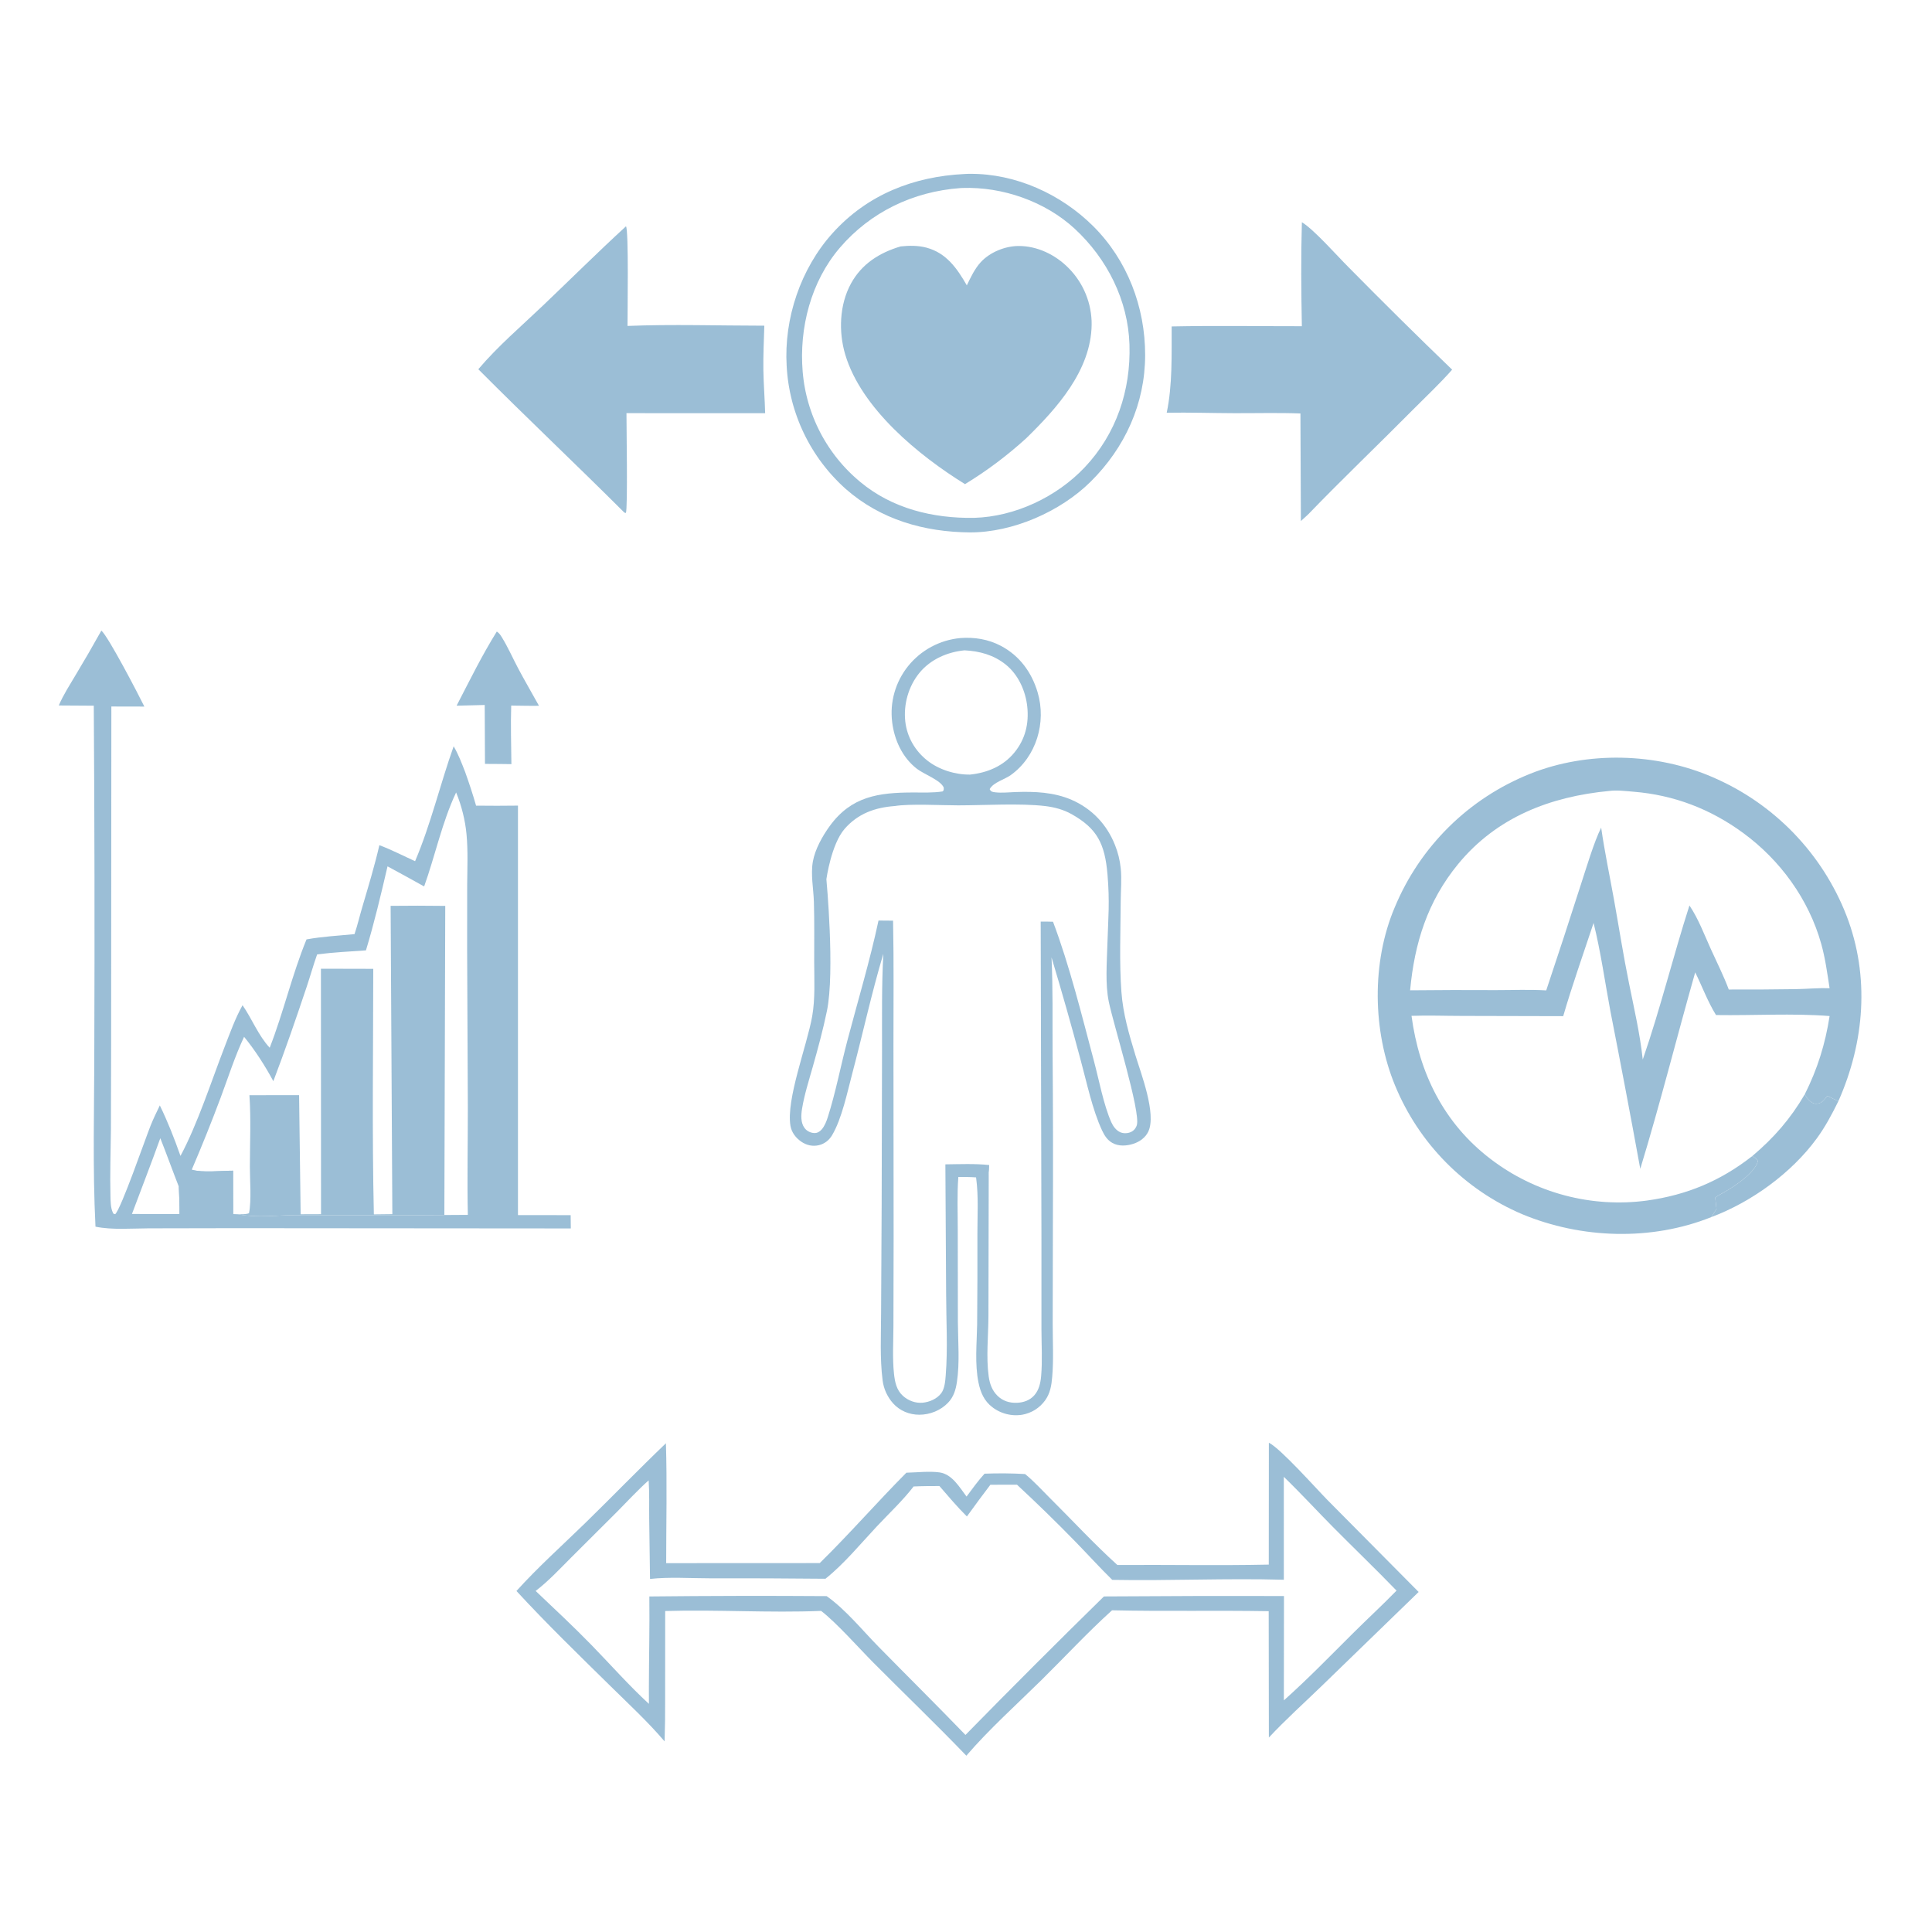 <?xml version="1.0" encoding="UTF-8"?> <svg xmlns="http://www.w3.org/2000/svg" width="80" height="80" viewBox="0 0 80 80" fill="none"><g opacity="0.8"><path d="M74.733 45.311C74.786 45.443 74.935 45.606 75.064 45.672C75.162 45.722 75.289 45.709 75.387 45.662C75.487 45.614 75.597 45.46 75.671 45.377C75.819 45.448 75.972 45.537 76.126 45.592C75.86 46.134 75.581 46.66 75.222 47.149C74.173 48.582 72.517 49.777 70.859 50.399L71.077 50.06L71.024 49.589C71.152 49.494 71.294 49.424 71.432 49.345C71.848 49.106 72.662 48.565 72.791 48.082C72.741 47.969 72.657 47.939 72.555 47.873C73.453 47.115 74.139 46.328 74.733 45.311Z" fill="#82AECC"></path><path d="M20.572 26.15C20.67 26.215 20.72 26.29 20.781 26.389C21.028 26.789 21.226 27.238 21.445 27.655C21.725 28.184 22.028 28.701 22.318 29.225C21.935 29.231 21.551 29.22 21.168 29.216C21.142 30.022 21.168 30.834 21.176 31.641L20.718 31.635L20.082 31.631L20.071 29.192L18.907 29.221C19.438 28.195 19.961 27.128 20.572 26.15Z" fill="#82AECC"></path><path d="M25.921 9.37C26.038 9.536 25.982 12.97 25.984 13.496C27.814 13.422 29.802 13.485 31.649 13.486C31.631 14.101 31.6 14.722 31.61 15.337C31.62 15.928 31.668 16.519 31.683 17.11L25.941 17.108C25.939 17.68 25.998 21.041 25.917 21.242L25.852 21.224C23.854 19.228 21.798 17.292 19.806 15.289C20.602 14.348 21.576 13.515 22.469 12.665C23.62 11.569 24.75 10.444 25.921 9.37Z" fill="#82AECC"></path><path d="M53.908 9.202C54.397 9.492 55.371 10.597 55.83 11.054C57.245 12.49 58.678 13.908 60.13 15.307C59.63 15.876 59.062 16.406 58.528 16.944C57.084 18.403 55.593 19.821 54.169 21.299L53.867 21.575L53.848 17.121C52.941 17.086 52.023 17.112 51.115 17.109C50.18 17.106 49.246 17.074 48.311 17.091C48.553 15.935 48.511 14.692 48.516 13.517C50.31 13.48 52.112 13.509 53.907 13.508C53.88 12.078 53.867 10.631 53.908 9.202Z" fill="#82AECC"></path><path d="M39.942 7.205C40.018 7.198 40.094 7.199 40.17 7.198C42.063 7.187 43.934 8.038 45.267 9.365C46.681 10.772 47.42 12.714 47.418 14.703C47.416 16.718 46.581 18.539 45.16 19.947C43.907 21.187 41.936 22.049 40.166 22.046C38.267 22.03 36.471 21.518 35.024 20.25C34.979 20.209 34.934 20.169 34.89 20.127C34.846 20.086 34.802 20.044 34.759 20.002C34.716 19.96 34.673 19.917 34.632 19.873C34.59 19.83 34.548 19.786 34.507 19.741C34.466 19.697 34.426 19.652 34.386 19.607C34.346 19.561 34.307 19.515 34.268 19.469C34.229 19.422 34.191 19.375 34.154 19.328C34.116 19.281 34.079 19.233 34.043 19.185C34.006 19.137 33.971 19.088 33.935 19.039C33.9 18.989 33.866 18.94 33.832 18.89C33.798 18.84 33.764 18.79 33.732 18.739C33.699 18.688 33.667 18.637 33.636 18.585C33.604 18.533 33.573 18.481 33.543 18.429C33.513 18.377 33.483 18.324 33.455 18.271C33.426 18.218 33.398 18.164 33.37 18.11C33.343 18.057 33.316 18.003 33.289 17.948C33.263 17.894 33.238 17.839 33.213 17.784C33.188 17.729 33.164 17.673 33.14 17.618C33.117 17.562 33.094 17.506 33.072 17.45C33.05 17.393 33.029 17.337 33.008 17.28C32.987 17.223 32.967 17.166 32.948 17.109C32.928 17.052 32.91 16.994 32.892 16.937C32.874 16.879 32.857 16.821 32.84 16.763C32.824 16.705 32.808 16.646 32.793 16.588C32.778 16.529 32.764 16.471 32.751 16.412C32.737 16.353 32.724 16.294 32.712 16.235C32.7 16.175 32.688 16.116 32.678 16.056C32.667 15.997 32.657 15.937 32.648 15.878C32.639 15.818 32.631 15.758 32.623 15.698C32.615 15.638 32.608 15.578 32.602 15.518C32.596 15.458 32.59 15.398 32.586 15.337C32.581 15.277 32.577 15.217 32.574 15.156C32.457 13.185 33.153 11.121 34.477 9.652C35.914 8.058 37.831 7.306 39.942 7.205ZM39.753 7.789C37.812 7.933 36.044 8.778 34.775 10.26C33.578 11.659 33.086 13.579 33.237 15.392C33.242 15.446 33.247 15.501 33.253 15.556C33.258 15.61 33.265 15.665 33.273 15.72C33.28 15.774 33.288 15.828 33.296 15.883C33.305 15.937 33.314 15.991 33.324 16.045C33.334 16.099 33.345 16.153 33.356 16.207C33.367 16.261 33.38 16.315 33.392 16.368C33.405 16.422 33.418 16.475 33.432 16.528C33.446 16.581 33.461 16.634 33.476 16.687C33.491 16.74 33.507 16.793 33.524 16.845C33.54 16.898 33.558 16.95 33.576 17.002C33.593 17.054 33.612 17.106 33.631 17.157C33.65 17.209 33.67 17.26 33.691 17.311C33.711 17.362 33.732 17.413 33.754 17.463C33.776 17.514 33.798 17.564 33.821 17.614C33.844 17.664 33.868 17.714 33.892 17.763C33.916 17.812 33.941 17.862 33.966 17.91C33.992 17.959 34.018 18.008 34.044 18.056C34.071 18.104 34.098 18.152 34.126 18.199C34.154 18.246 34.182 18.294 34.211 18.34C34.24 18.387 34.27 18.433 34.3 18.479C34.33 18.525 34.361 18.571 34.392 18.616C34.423 18.662 34.455 18.706 34.488 18.751C34.52 18.795 34.553 18.839 34.586 18.883C34.62 18.927 34.654 18.97 34.688 19.012C34.723 19.055 34.758 19.098 34.794 19.14C34.829 19.181 34.865 19.223 34.902 19.264C34.939 19.305 34.976 19.345 35.014 19.386C35.051 19.426 35.089 19.465 35.128 19.504C35.167 19.544 35.206 19.582 35.245 19.62C35.285 19.659 35.325 19.696 35.366 19.733C35.406 19.77 35.447 19.807 35.489 19.843C35.53 19.88 35.572 19.915 35.614 19.95C36.943 21.061 38.635 21.47 40.338 21.443C42.029 21.394 43.755 20.579 44.912 19.355C46.222 17.97 46.828 16.165 46.769 14.27C46.712 12.432 45.843 10.713 44.502 9.472C43.281 8.343 41.513 7.726 39.855 7.784C39.821 7.785 39.787 7.787 39.753 7.789Z" fill="#82AECC"></path><path d="M37.291 10.204C37.641 10.166 38.014 10.162 38.357 10.253C39.187 10.472 39.632 11.116 40.034 11.816C40.196 11.482 40.356 11.135 40.608 10.859C40.986 10.445 41.609 10.192 42.164 10.186C42.945 10.178 43.704 10.547 44.246 11.098C44.285 11.136 44.322 11.176 44.358 11.216C44.395 11.257 44.43 11.298 44.464 11.34C44.499 11.382 44.532 11.425 44.564 11.469C44.596 11.513 44.627 11.557 44.657 11.603C44.687 11.648 44.716 11.694 44.744 11.741C44.771 11.788 44.798 11.835 44.823 11.883C44.849 11.932 44.873 11.98 44.896 12.03C44.919 12.079 44.94 12.129 44.961 12.179C44.981 12.229 45.001 12.28 45.018 12.332C45.036 12.383 45.053 12.435 45.069 12.487C45.084 12.539 45.098 12.591 45.111 12.644C45.124 12.697 45.135 12.75 45.145 12.804C45.156 12.857 45.164 12.911 45.172 12.965C45.179 13.019 45.186 13.073 45.19 13.127C45.195 13.181 45.199 13.235 45.201 13.29C45.203 13.344 45.204 13.398 45.203 13.453C45.173 15.344 43.763 16.908 42.487 18.154C41.695 18.872 40.872 19.491 39.959 20.047C38.032 18.857 35.666 16.91 35.001 14.687C34.718 13.742 34.757 12.617 35.238 11.739C35.685 10.923 36.419 10.463 37.291 10.204Z" fill="#82AECC"></path><path d="M52.541 59.739C53.03 59.981 54.509 61.648 54.971 62.116L58.743 65.92L54.741 69.801C54.005 70.514 53.24 71.199 52.541 71.948L52.534 66.716C50.373 66.678 48.21 66.729 46.048 66.679C45.036 67.591 44.098 68.608 43.127 69.565C42.088 70.589 40.963 71.596 40.014 72.7C38.752 71.387 37.44 70.129 36.156 68.838C35.566 68.244 34.63 67.185 34.001 66.704C31.853 66.792 29.694 66.645 27.544 66.709L27.542 70.371C27.545 70.95 27.538 71.529 27.519 72.107C26.835 71.302 26.036 70.563 25.283 69.822C23.966 68.526 22.637 67.238 21.385 65.879C22.275 64.893 23.282 63.992 24.234 63.065C25.355 61.971 26.442 60.846 27.574 59.763C27.625 61.412 27.585 63.076 27.585 64.727L33.944 64.724C35.179 63.512 36.313 62.207 37.532 60.981C37.972 60.972 38.469 60.91 38.903 60.969C39.426 61.042 39.729 61.582 40.023 61.969C40.263 61.647 40.497 61.319 40.768 61.022C41.323 61.001 41.892 61.004 42.446 61.037C42.81 61.33 43.139 61.698 43.471 62.027C44.401 62.95 45.297 63.925 46.268 64.803C48.357 64.788 50.449 64.831 52.537 64.787L52.541 59.739ZM53.16 61.152L53.161 65.414C50.793 65.346 48.422 65.462 46.056 65.419C45.53 64.903 45.034 64.354 44.519 63.826C43.736 63.023 42.934 62.241 42.111 61.478L41.01 61.48C40.68 61.913 40.356 62.351 40.038 62.794C39.635 62.397 39.271 61.961 38.9 61.534C38.544 61.535 38.188 61.535 37.831 61.552C37.376 62.141 36.809 62.671 36.3 63.214C35.627 63.932 34.95 64.76 34.18 65.373C32.582 65.357 30.983 65.35 29.384 65.354C28.58 65.354 27.713 65.292 26.916 65.381L26.882 62.91C26.875 62.373 26.895 61.835 26.859 61.299C26.401 61.708 25.985 62.162 25.552 62.599L23.658 64.487C23.183 64.962 22.715 65.468 22.18 65.878C22.962 66.62 23.752 67.356 24.504 68.129C25.285 68.932 26.047 69.796 26.87 70.553L26.869 69.853C26.872 68.605 26.902 67.355 26.888 66.106C29.335 66.08 31.783 66.075 34.23 66.092C35.024 66.655 35.7 67.497 36.382 68.191C37.579 69.41 38.791 70.611 39.978 71.84C41.869 69.909 43.781 67.997 45.712 66.105C48.197 66.087 50.682 66.081 53.167 66.089L53.162 70.409C54.151 69.527 55.071 68.578 56.01 67.644C56.61 67.046 57.236 66.471 57.828 65.864C56.96 64.966 56.057 64.101 55.178 63.213C54.503 62.531 53.85 61.818 53.16 61.152Z" fill="#82AECC"></path><path d="M4.197 26.112C4.479 26.345 5.741 28.773 5.978 29.258L4.611 29.255L4.602 43.226L4.593 46.774C4.583 47.689 4.55 48.611 4.574 49.527C4.579 49.739 4.58 50.026 4.677 50.218C4.706 50.275 4.7 50.256 4.77 50.278C5.025 50.03 6.005 47.186 6.234 46.614C6.349 46.327 6.482 46.05 6.618 45.773C6.949 46.452 7.223 47.152 7.473 47.864C8.177 46.557 8.752 44.768 9.297 43.359C9.524 42.773 9.737 42.173 10.043 41.624C10.439 42.194 10.692 42.872 11.168 43.385C11.741 41.913 12.094 40.356 12.692 38.899C13.341 38.779 14.023 38.745 14.68 38.68C14.804 38.31 14.894 37.923 15.005 37.548C15.255 36.699 15.51 35.86 15.709 34.997C16.209 35.184 16.7 35.439 17.188 35.66C17.839 34.131 18.227 32.469 18.785 30.902C18.982 31.236 19.117 31.599 19.258 31.959C19.424 32.423 19.578 32.886 19.713 33.36C20.291 33.367 20.87 33.367 21.448 33.359L21.448 50.315L23.63 50.316L23.636 50.867L9.755 50.856L6.152 50.863C5.443 50.865 4.65 50.936 3.954 50.794C3.829 48.33 3.905 45.827 3.905 43.36C3.922 38.647 3.915 33.934 3.883 29.221L2.434 29.212C2.619 28.777 2.888 28.363 3.129 27.956C3.495 27.348 3.851 26.733 4.197 26.112ZM18.887 32.814C18.305 34.043 18.022 35.425 17.563 36.706C17.06 36.425 16.554 36.147 16.047 35.874C15.776 37.036 15.499 38.211 15.153 39.353C14.479 39.401 13.803 39.432 13.132 39.52C12.974 39.964 12.847 40.421 12.697 40.868C12.26 42.174 11.809 43.484 11.318 44.77C10.991 44.156 10.551 43.47 10.107 42.933C9.728 43.736 9.449 44.615 9.138 45.448C8.762 46.453 8.362 47.449 7.94 48.435C8.374 48.569 9.178 48.475 9.651 48.476L9.654 50.272L9.862 50.28C10.664 50.443 11.515 50.312 12.321 50.314C14.347 50.328 16.374 50.327 18.4 50.311L19.372 50.305C19.34 48.828 19.374 47.342 19.372 45.864L19.343 39.308L19.345 36.633C19.35 35.94 19.382 35.24 19.318 34.55C19.304 34.401 19.284 34.253 19.259 34.105C19.233 33.958 19.202 33.811 19.166 33.666C19.13 33.521 19.089 33.377 19.042 33.235C18.996 33.093 18.944 32.953 18.887 32.814ZM6.638 47.131C6.26 48.183 5.854 49.221 5.464 50.268L7.434 50.273C7.437 49.893 7.423 49.517 7.405 49.138C7.143 48.472 6.903 47.796 6.638 47.131Z" fill="#82AECC"></path><path d="M7.405 49.138C7.646 48.942 7.725 48.604 7.94 48.435C8.374 48.569 9.178 48.475 9.65 48.476L9.654 50.272C8.916 50.291 8.172 50.273 7.434 50.273C7.437 49.894 7.423 49.517 7.405 49.138Z" fill="#82AECC"></path><path d="M18.887 32.815C18.944 32.953 18.996 33.093 19.042 33.235C19.089 33.378 19.13 33.521 19.166 33.666C19.202 33.812 19.233 33.958 19.259 34.105C19.284 34.253 19.304 34.401 19.318 34.55C19.382 35.24 19.35 35.941 19.345 36.633L19.343 39.308L19.372 45.864C19.374 47.342 19.34 48.828 19.372 50.306L18.4 50.311C16.374 50.327 14.347 50.328 12.321 50.314C11.514 50.312 10.663 50.443 9.862 50.28L9.654 50.272L9.65 48.476C9.178 48.475 8.374 48.569 7.94 48.435C8.362 47.449 8.762 46.453 9.138 45.449C9.449 44.615 9.728 43.736 10.107 42.933C10.551 43.471 10.991 44.156 11.317 44.771C11.809 43.484 12.26 42.174 12.697 40.868C12.847 40.422 12.974 39.964 13.132 39.521C13.803 39.433 14.479 39.402 15.153 39.353C15.498 38.211 15.776 37.036 16.047 35.874C16.554 36.148 17.06 36.425 17.563 36.706C18.022 35.425 18.305 34.043 18.887 32.815ZM18.887 32.815C18.305 34.043 18.022 35.425 17.563 36.706C17.06 36.425 16.554 36.148 16.047 35.874C15.776 37.036 15.498 38.211 15.153 39.353C14.479 39.402 13.803 39.433 13.132 39.521C12.974 39.964 12.847 40.422 12.697 40.868C12.26 42.174 11.809 43.484 11.317 44.771C10.991 44.156 10.551 43.471 10.107 42.933C9.728 43.736 9.449 44.615 9.138 45.449C8.762 46.453 8.362 47.449 7.94 48.435C8.374 48.569 9.178 48.475 9.65 48.476L9.654 50.272L9.862 50.28C10.01 50.278 10.169 50.289 10.31 50.237C10.418 49.706 10.346 48.881 10.347 48.318C10.347 47.338 10.396 46.325 10.328 45.35L12.385 45.348L12.449 50.28L13.293 50.277L13.289 40.112L15.456 40.117C15.454 43.504 15.403 46.901 15.481 50.285L16.246 50.276L16.175 37.509C16.929 37.5 17.683 37.501 18.437 37.511L18.4 50.311L19.372 50.306C19.34 48.828 19.374 47.342 19.372 45.864L19.343 39.308L19.345 36.633C19.35 35.941 19.382 35.24 19.318 34.55C19.304 34.401 19.284 34.253 19.259 34.105C19.233 33.958 19.202 33.812 19.166 33.666C19.13 33.521 19.089 33.378 19.042 33.235C18.996 33.093 18.944 32.953 18.887 32.815Z" fill="#82AECC"></path><path d="M39.757 26.421C40.347 26.375 40.923 26.468 41.448 26.745C42.219 27.152 42.722 27.842 42.967 28.672C43.333 29.911 42.917 31.335 41.85 32.097C41.593 32.28 41.135 32.394 40.981 32.675C41.024 32.783 41.1 32.795 41.212 32.808C41.485 32.84 41.781 32.806 42.056 32.797C42.842 32.769 43.641 32.802 44.372 33.119C45.219 33.487 45.84 34.148 46.175 35.005C46.235 35.155 46.284 35.309 46.323 35.467C46.361 35.624 46.389 35.783 46.406 35.945C46.455 36.397 46.408 36.872 46.406 37.327C46.4 38.561 46.345 39.842 46.435 41.07C46.503 41.986 46.748 42.816 47.013 43.688C47.24 44.438 47.895 46.12 47.549 46.856C47.431 47.105 47.195 47.274 46.939 47.359C46.66 47.452 46.328 47.476 46.064 47.328C45.855 47.212 45.734 47.022 45.635 46.811C45.23 45.943 45.001 44.823 44.748 43.896C44.368 42.472 43.965 41.054 43.541 39.642C43.602 40.907 43.577 42.188 43.585 43.455C43.604 45.838 43.608 48.222 43.598 50.605L43.59 54.805C43.589 55.536 43.632 56.295 43.569 57.022C43.538 57.373 43.489 57.687 43.279 57.983C43.251 58.022 43.221 58.06 43.189 58.096C43.157 58.132 43.124 58.167 43.089 58.2C43.054 58.233 43.017 58.264 42.979 58.294C42.941 58.323 42.901 58.351 42.861 58.377C42.82 58.402 42.778 58.426 42.735 58.447C42.691 58.469 42.647 58.488 42.602 58.505C42.557 58.523 42.511 58.538 42.465 58.55C42.418 58.563 42.371 58.574 42.324 58.582C42.297 58.586 42.27 58.59 42.242 58.593C42.215 58.595 42.188 58.598 42.16 58.599C42.133 58.601 42.106 58.601 42.078 58.602C42.051 58.602 42.024 58.601 41.996 58.6C41.969 58.598 41.941 58.596 41.914 58.594C41.887 58.591 41.86 58.588 41.833 58.584C41.806 58.58 41.779 58.575 41.752 58.569C41.725 58.564 41.698 58.558 41.672 58.551C41.645 58.544 41.619 58.537 41.593 58.529C41.566 58.52 41.541 58.512 41.515 58.502C41.489 58.493 41.464 58.483 41.438 58.472C41.413 58.461 41.388 58.45 41.364 58.438C41.339 58.426 41.315 58.413 41.291 58.4C41.267 58.386 41.243 58.373 41.22 58.358C41.197 58.344 41.174 58.329 41.151 58.313C41.129 58.297 41.107 58.281 41.085 58.264C40.752 58.009 40.601 57.658 40.518 57.254C40.359 56.481 40.447 55.635 40.461 54.849C40.472 53.6 40.476 52.352 40.472 51.104C40.471 50.345 40.522 49.544 40.422 48.793C40.42 48.78 40.418 48.766 40.416 48.753C40.172 48.736 39.928 48.736 39.683 48.735C39.626 49.464 39.66 50.217 39.659 50.949L39.664 54.762C39.67 55.571 39.744 56.431 39.623 57.231C39.575 57.552 39.487 57.842 39.258 58.083C38.949 58.405 38.508 58.581 38.064 58.581C37.651 58.58 37.264 58.42 36.985 58.114C36.955 58.081 36.926 58.047 36.899 58.011C36.872 57.976 36.846 57.939 36.821 57.901C36.796 57.864 36.773 57.826 36.752 57.786C36.73 57.747 36.71 57.707 36.691 57.666C36.672 57.625 36.656 57.584 36.64 57.542C36.625 57.499 36.611 57.457 36.599 57.414C36.586 57.37 36.576 57.327 36.567 57.283C36.558 57.239 36.551 57.194 36.546 57.15C36.431 56.242 36.482 55.297 36.484 54.381L36.508 49.828L36.523 43.5C36.526 42.166 36.504 40.827 36.577 39.495C36.089 41.126 35.727 42.803 35.291 44.45C35.087 45.218 34.859 46.33 34.453 47.01C34.332 47.214 34.14 47.365 33.907 47.42C33.648 47.481 33.394 47.422 33.177 47.273C32.951 47.116 32.778 46.892 32.731 46.617C32.546 45.52 33.416 43.295 33.63 42.088C33.76 41.35 33.715 40.572 33.714 39.824C33.712 39.002 33.726 38.175 33.702 37.354C33.686 36.804 33.563 36.22 33.659 35.674C33.748 35.169 34.058 34.616 34.355 34.208C35.254 32.97 36.381 32.817 37.816 32.815C38.217 32.814 38.636 32.835 39.032 32.771C39.093 32.718 39.074 32.693 39.079 32.616C38.963 32.312 38.26 32.059 37.971 31.837C37.368 31.374 37.031 30.642 36.942 29.898C36.935 29.847 36.931 29.796 36.927 29.745C36.923 29.693 36.921 29.642 36.92 29.59C36.919 29.539 36.919 29.487 36.92 29.436C36.922 29.384 36.925 29.333 36.928 29.282C36.932 29.23 36.938 29.179 36.944 29.128C36.951 29.077 36.959 29.026 36.968 28.975C36.977 28.924 36.987 28.874 36.999 28.824C37.011 28.773 37.024 28.724 37.038 28.674C37.052 28.624 37.067 28.575 37.084 28.526C37.1 28.478 37.118 28.429 37.137 28.381C37.156 28.334 37.176 28.286 37.198 28.239C37.219 28.192 37.242 28.146 37.265 28.1C37.289 28.054 37.314 28.009 37.34 27.965C37.365 27.92 37.392 27.876 37.421 27.833C37.449 27.79 37.478 27.747 37.508 27.706C37.538 27.664 37.57 27.623 37.602 27.583C37.635 27.542 37.669 27.502 37.703 27.463C37.738 27.424 37.774 27.386 37.811 27.348C37.847 27.311 37.885 27.274 37.924 27.239C37.962 27.203 38.002 27.169 38.042 27.135C38.082 27.102 38.123 27.069 38.165 27.038C38.207 27.006 38.25 26.976 38.293 26.947C38.337 26.917 38.381 26.889 38.425 26.862C38.47 26.835 38.516 26.809 38.562 26.784C38.608 26.759 38.655 26.735 38.702 26.713C38.749 26.691 38.797 26.669 38.846 26.649C38.894 26.629 38.943 26.61 38.992 26.592C39.041 26.575 39.091 26.558 39.141 26.543C39.191 26.528 39.242 26.514 39.293 26.501C39.344 26.488 39.395 26.477 39.446 26.467C39.498 26.456 39.549 26.448 39.601 26.44C39.653 26.432 39.705 26.426 39.757 26.421ZM37.051 33.376C36.233 33.436 35.525 33.688 34.975 34.32C34.417 34.96 34.219 36.406 34.219 36.406C34.219 36.406 34.577 40.229 34.242 41.858C34.08 42.644 33.866 43.427 33.648 44.199C33.488 44.764 33.305 45.333 33.211 45.913C33.169 46.171 33.15 46.479 33.31 46.702C33.4 46.829 33.556 46.909 33.712 46.917C33.836 46.924 33.942 46.863 34.021 46.772C34.145 46.63 34.218 46.443 34.275 46.266C34.603 45.237 34.808 44.153 35.083 43.107C35.519 41.451 36.02 39.791 36.377 38.118L36.98 38.123C37.015 39.839 36.995 41.549 36.996 43.265L37.003 51.254L36.995 54.918C36.993 55.561 36.95 56.24 37.018 56.88C37.055 57.224 37.12 57.556 37.388 57.799C37.606 57.997 37.911 58.112 38.206 58.083C38.49 58.056 38.797 57.924 38.973 57.692C39.119 57.5 39.143 57.173 39.161 56.937C39.249 55.829 39.179 54.674 39.177 53.559L39.146 48.213C39.747 48.206 40.361 48.178 40.96 48.242C40.943 48.993 40.936 47.979 40.941 48.73L40.929 54.488C40.927 55.306 40.828 56.189 40.94 56.996C40.983 57.3 41.077 57.568 41.297 57.789C41.515 58.009 41.799 58.098 42.104 58.087C42.381 58.077 42.647 57.985 42.832 57.772C43.023 57.552 43.086 57.266 43.111 56.983C43.167 56.343 43.125 55.679 43.124 55.037L43.124 51.355L43.093 38.16C43.263 38.161 43.434 38.159 43.603 38.167C44.291 39.99 44.797 42.054 45.299 43.938C45.504 44.705 45.699 45.754 46.015 46.465C46.089 46.632 46.215 46.807 46.386 46.882C46.522 46.942 46.689 46.935 46.824 46.876C46.946 46.823 47.031 46.72 47.072 46.594C47.248 46.063 46.097 42.395 45.911 41.471C45.764 40.742 45.829 39.941 45.859 38.984C45.89 37.997 45.956 37.354 45.859 36.211C45.751 34.935 45.429 34.306 44.374 33.713C44.035 33.522 43.66 33.423 43.275 33.377C42.243 33.254 40.754 33.347 39.678 33.348C38.98 33.348 37.692 33.274 37.051 33.376ZM39.937 26.929C39.23 26.998 38.535 27.3 38.076 27.857C37.62 28.411 37.406 29.164 37.486 29.877C37.559 30.518 37.889 31.087 38.392 31.487C38.873 31.871 39.557 32.083 40.17 32.074C40.881 31.998 41.54 31.727 42.002 31.163C42.454 30.611 42.611 29.965 42.537 29.264C42.469 28.611 42.165 27.935 41.646 27.519C41.15 27.12 40.563 26.959 39.937 26.929Z" fill="#82AECC"></path><path d="M70.859 50.399C68.381 51.39 65.487 51.298 63.03 50.277C62.956 50.246 62.883 50.214 62.81 50.18C62.737 50.147 62.665 50.113 62.593 50.078C62.521 50.044 62.45 50.008 62.378 49.971C62.307 49.934 62.237 49.897 62.166 49.859C62.096 49.82 62.026 49.781 61.957 49.741C61.888 49.701 61.819 49.66 61.751 49.618C61.682 49.577 61.615 49.534 61.547 49.491C61.48 49.447 61.413 49.403 61.347 49.358C61.281 49.313 61.215 49.268 61.15 49.221C61.085 49.175 61.021 49.127 60.957 49.079C60.893 49.031 60.83 48.982 60.767 48.932C60.704 48.883 60.642 48.832 60.581 48.781C60.519 48.73 60.458 48.678 60.398 48.625C60.338 48.572 60.278 48.519 60.219 48.465C60.16 48.411 60.102 48.356 60.044 48.3C59.987 48.245 59.93 48.189 59.874 48.132C59.817 48.075 59.762 48.017 59.707 47.959C59.652 47.901 59.598 47.842 59.545 47.782C59.491 47.722 59.439 47.662 59.387 47.601C59.335 47.541 59.284 47.479 59.233 47.417C59.183 47.355 59.133 47.292 59.084 47.229C59.035 47.165 58.987 47.102 58.94 47.037C58.892 46.973 58.846 46.907 58.8 46.842C58.754 46.776 58.709 46.71 58.665 46.643C58.621 46.577 58.578 46.509 58.535 46.442C58.492 46.374 58.451 46.306 58.41 46.237C58.369 46.168 58.329 46.099 58.29 46.029C58.251 45.959 58.212 45.889 58.175 45.818C58.137 45.748 58.101 45.676 58.065 45.605C58.029 45.533 57.994 45.461 57.96 45.389C57.926 45.316 57.893 45.244 57.861 45.17C57.829 45.097 57.797 45.023 57.767 44.95C56.833 42.689 56.792 39.844 57.748 37.583C57.781 37.505 57.814 37.428 57.848 37.35C57.882 37.273 57.917 37.196 57.953 37.12C57.989 37.044 58.026 36.968 58.064 36.892C58.102 36.817 58.141 36.742 58.181 36.668C58.221 36.593 58.262 36.519 58.303 36.446C58.345 36.372 58.388 36.3 58.431 36.227C58.475 36.155 58.519 36.083 58.565 36.012C58.61 35.941 58.656 35.87 58.703 35.8C58.75 35.73 58.798 35.66 58.847 35.592C58.896 35.523 58.946 35.454 58.996 35.387C59.047 35.319 59.098 35.252 59.15 35.186C59.203 35.119 59.256 35.054 59.31 34.989C59.363 34.924 59.418 34.859 59.474 34.796C59.529 34.732 59.585 34.669 59.642 34.607C59.699 34.544 59.757 34.483 59.816 34.422C59.874 34.361 59.934 34.301 59.994 34.242C60.054 34.183 60.115 34.124 60.176 34.066C60.238 34.008 60.3 33.952 60.363 33.895C60.426 33.839 60.49 33.784 60.554 33.729C60.618 33.674 60.683 33.62 60.749 33.567C60.815 33.514 60.881 33.462 60.948 33.411C61.015 33.359 61.083 33.309 61.151 33.259C61.219 33.21 61.288 33.161 61.358 33.113C61.427 33.065 61.497 33.018 61.568 32.972C61.639 32.925 61.71 32.88 61.782 32.836C61.853 32.791 61.926 32.748 61.999 32.705C62.072 32.663 62.145 32.621 62.219 32.58C62.293 32.539 62.367 32.499 62.442 32.461C62.517 32.422 62.593 32.384 62.669 32.347C62.744 32.31 62.821 32.274 62.897 32.239C62.974 32.203 63.051 32.169 63.129 32.136C63.207 32.103 63.285 32.071 63.363 32.039C65.73 31.095 68.575 31.166 70.912 32.179C70.99 32.213 71.068 32.248 71.146 32.283C71.224 32.319 71.301 32.355 71.377 32.393C71.454 32.43 71.53 32.468 71.606 32.508C71.682 32.547 71.757 32.587 71.832 32.629C71.907 32.67 71.981 32.712 72.055 32.755C72.128 32.798 72.201 32.842 72.274 32.887C72.347 32.932 72.419 32.977 72.49 33.024C72.562 33.071 72.632 33.118 72.703 33.167C72.773 33.215 72.843 33.264 72.912 33.315C72.981 33.365 73.049 33.416 73.117 33.468C73.185 33.52 73.252 33.572 73.319 33.626C73.385 33.679 73.451 33.734 73.516 33.789C73.581 33.844 73.646 33.9 73.709 33.957C73.773 34.013 73.836 34.071 73.898 34.129C73.961 34.188 74.022 34.247 74.083 34.306C74.144 34.366 74.204 34.427 74.264 34.488C74.323 34.55 74.382 34.612 74.439 34.675C74.497 34.737 74.554 34.801 74.61 34.865C74.667 34.929 74.722 34.994 74.777 35.06C74.831 35.125 74.885 35.192 74.938 35.259C74.991 35.325 75.043 35.393 75.094 35.461C75.146 35.53 75.196 35.598 75.246 35.668C75.295 35.737 75.344 35.807 75.392 35.878C75.44 35.949 75.487 36.02 75.533 36.092C75.579 36.164 75.624 36.236 75.668 36.309C75.713 36.382 75.756 36.456 75.798 36.53C75.841 36.604 75.882 36.678 75.923 36.754C75.963 36.829 76.003 36.904 76.042 36.98C76.081 37.056 76.118 37.133 76.155 37.21C76.192 37.287 76.228 37.364 76.263 37.442C76.297 37.52 76.331 37.599 76.364 37.677C76.397 37.756 76.429 37.835 76.46 37.915C77.431 40.43 77.207 43.154 76.126 45.592C75.972 45.537 75.819 45.447 75.671 45.376C75.597 45.46 75.487 45.614 75.386 45.662C75.289 45.709 75.161 45.722 75.064 45.672C74.935 45.606 74.786 45.443 74.733 45.311C74.139 46.328 73.453 47.115 72.555 47.873C72.657 47.939 72.741 47.969 72.791 48.082C72.662 48.565 71.848 49.105 71.432 49.345C71.294 49.424 71.152 49.494 71.024 49.589L71.077 50.06L70.859 50.399ZM65.987 38.218C65.562 39.502 65.107 40.778 64.729 42.077L60.543 42.067C59.847 42.067 59.143 42.038 58.448 42.064C58.764 44.436 59.788 46.514 61.715 47.986C61.772 48.03 61.83 48.073 61.888 48.115C61.946 48.157 62.004 48.199 62.063 48.239C62.122 48.28 62.182 48.32 62.242 48.36C62.302 48.399 62.362 48.438 62.423 48.475C62.484 48.513 62.546 48.55 62.607 48.587C62.669 48.623 62.732 48.658 62.794 48.693C62.857 48.728 62.92 48.762 62.984 48.795C63.047 48.829 63.111 48.861 63.176 48.893C63.24 48.924 63.305 48.955 63.37 48.985C63.435 49.015 63.501 49.045 63.566 49.073C63.632 49.102 63.699 49.129 63.765 49.156C63.831 49.183 63.898 49.209 63.966 49.234C64.033 49.259 64.1 49.284 64.168 49.307C64.236 49.331 64.304 49.353 64.372 49.375C64.441 49.397 64.509 49.418 64.578 49.438C64.647 49.458 64.716 49.478 64.785 49.496C64.855 49.514 64.924 49.532 64.994 49.549C65.064 49.566 65.133 49.581 65.204 49.596C65.274 49.611 65.344 49.626 65.415 49.639C65.485 49.652 65.556 49.665 65.627 49.676C65.697 49.688 65.768 49.698 65.839 49.708C65.91 49.718 65.982 49.727 66.053 49.735C66.124 49.743 66.196 49.75 66.267 49.756C66.339 49.763 66.41 49.768 66.482 49.773C66.553 49.777 66.625 49.781 66.697 49.783C66.768 49.786 66.84 49.788 66.912 49.789C66.984 49.79 67.055 49.79 67.127 49.789C67.199 49.789 67.27 49.787 67.342 49.785C67.414 49.782 67.485 49.779 67.557 49.774C67.629 49.77 67.7 49.765 67.772 49.759C67.843 49.753 67.915 49.746 67.986 49.738C68.057 49.73 68.128 49.721 68.2 49.712C69.853 49.481 71.239 48.902 72.555 47.873C73.453 47.115 74.139 46.328 74.733 45.311C75.259 44.26 75.579 43.236 75.76 42.072C74.207 41.952 72.615 42.055 71.056 42.031C70.709 41.467 70.486 40.854 70.195 40.263C69.425 42.97 68.743 45.707 67.92 48.399C67.524 46.225 67.112 44.054 66.686 41.886C66.46 40.682 66.282 39.399 65.987 38.218ZM66.64 32.751C64.195 32.983 61.975 33.835 60.377 35.78C59.113 37.319 58.571 39.049 58.39 41.006C59.57 40.993 60.75 40.991 61.93 40.998C62.624 40.999 63.335 40.967 64.026 41.01C64.514 39.553 64.991 38.092 65.46 36.629C65.673 35.98 66.008 34.849 66.301 34.271C66.445 35.279 66.658 36.282 66.838 37.285C67.042 38.422 67.22 39.569 67.451 40.701C67.662 41.751 67.909 42.807 68.023 43.873C68.751 41.778 69.277 39.606 69.956 37.494C70.327 38.041 70.572 38.705 70.846 39.307C71.095 39.857 71.374 40.409 71.585 40.974C72.51 40.977 73.434 40.972 74.359 40.958C74.824 40.95 75.295 40.905 75.759 40.919C75.664 40.303 75.581 39.682 75.412 39.079C74.897 37.242 73.718 35.617 72.183 34.493C70.828 33.5 69.321 32.92 67.647 32.784C67.332 32.758 66.952 32.71 66.64 32.751Z" fill="#82AECC"></path></g></svg> 